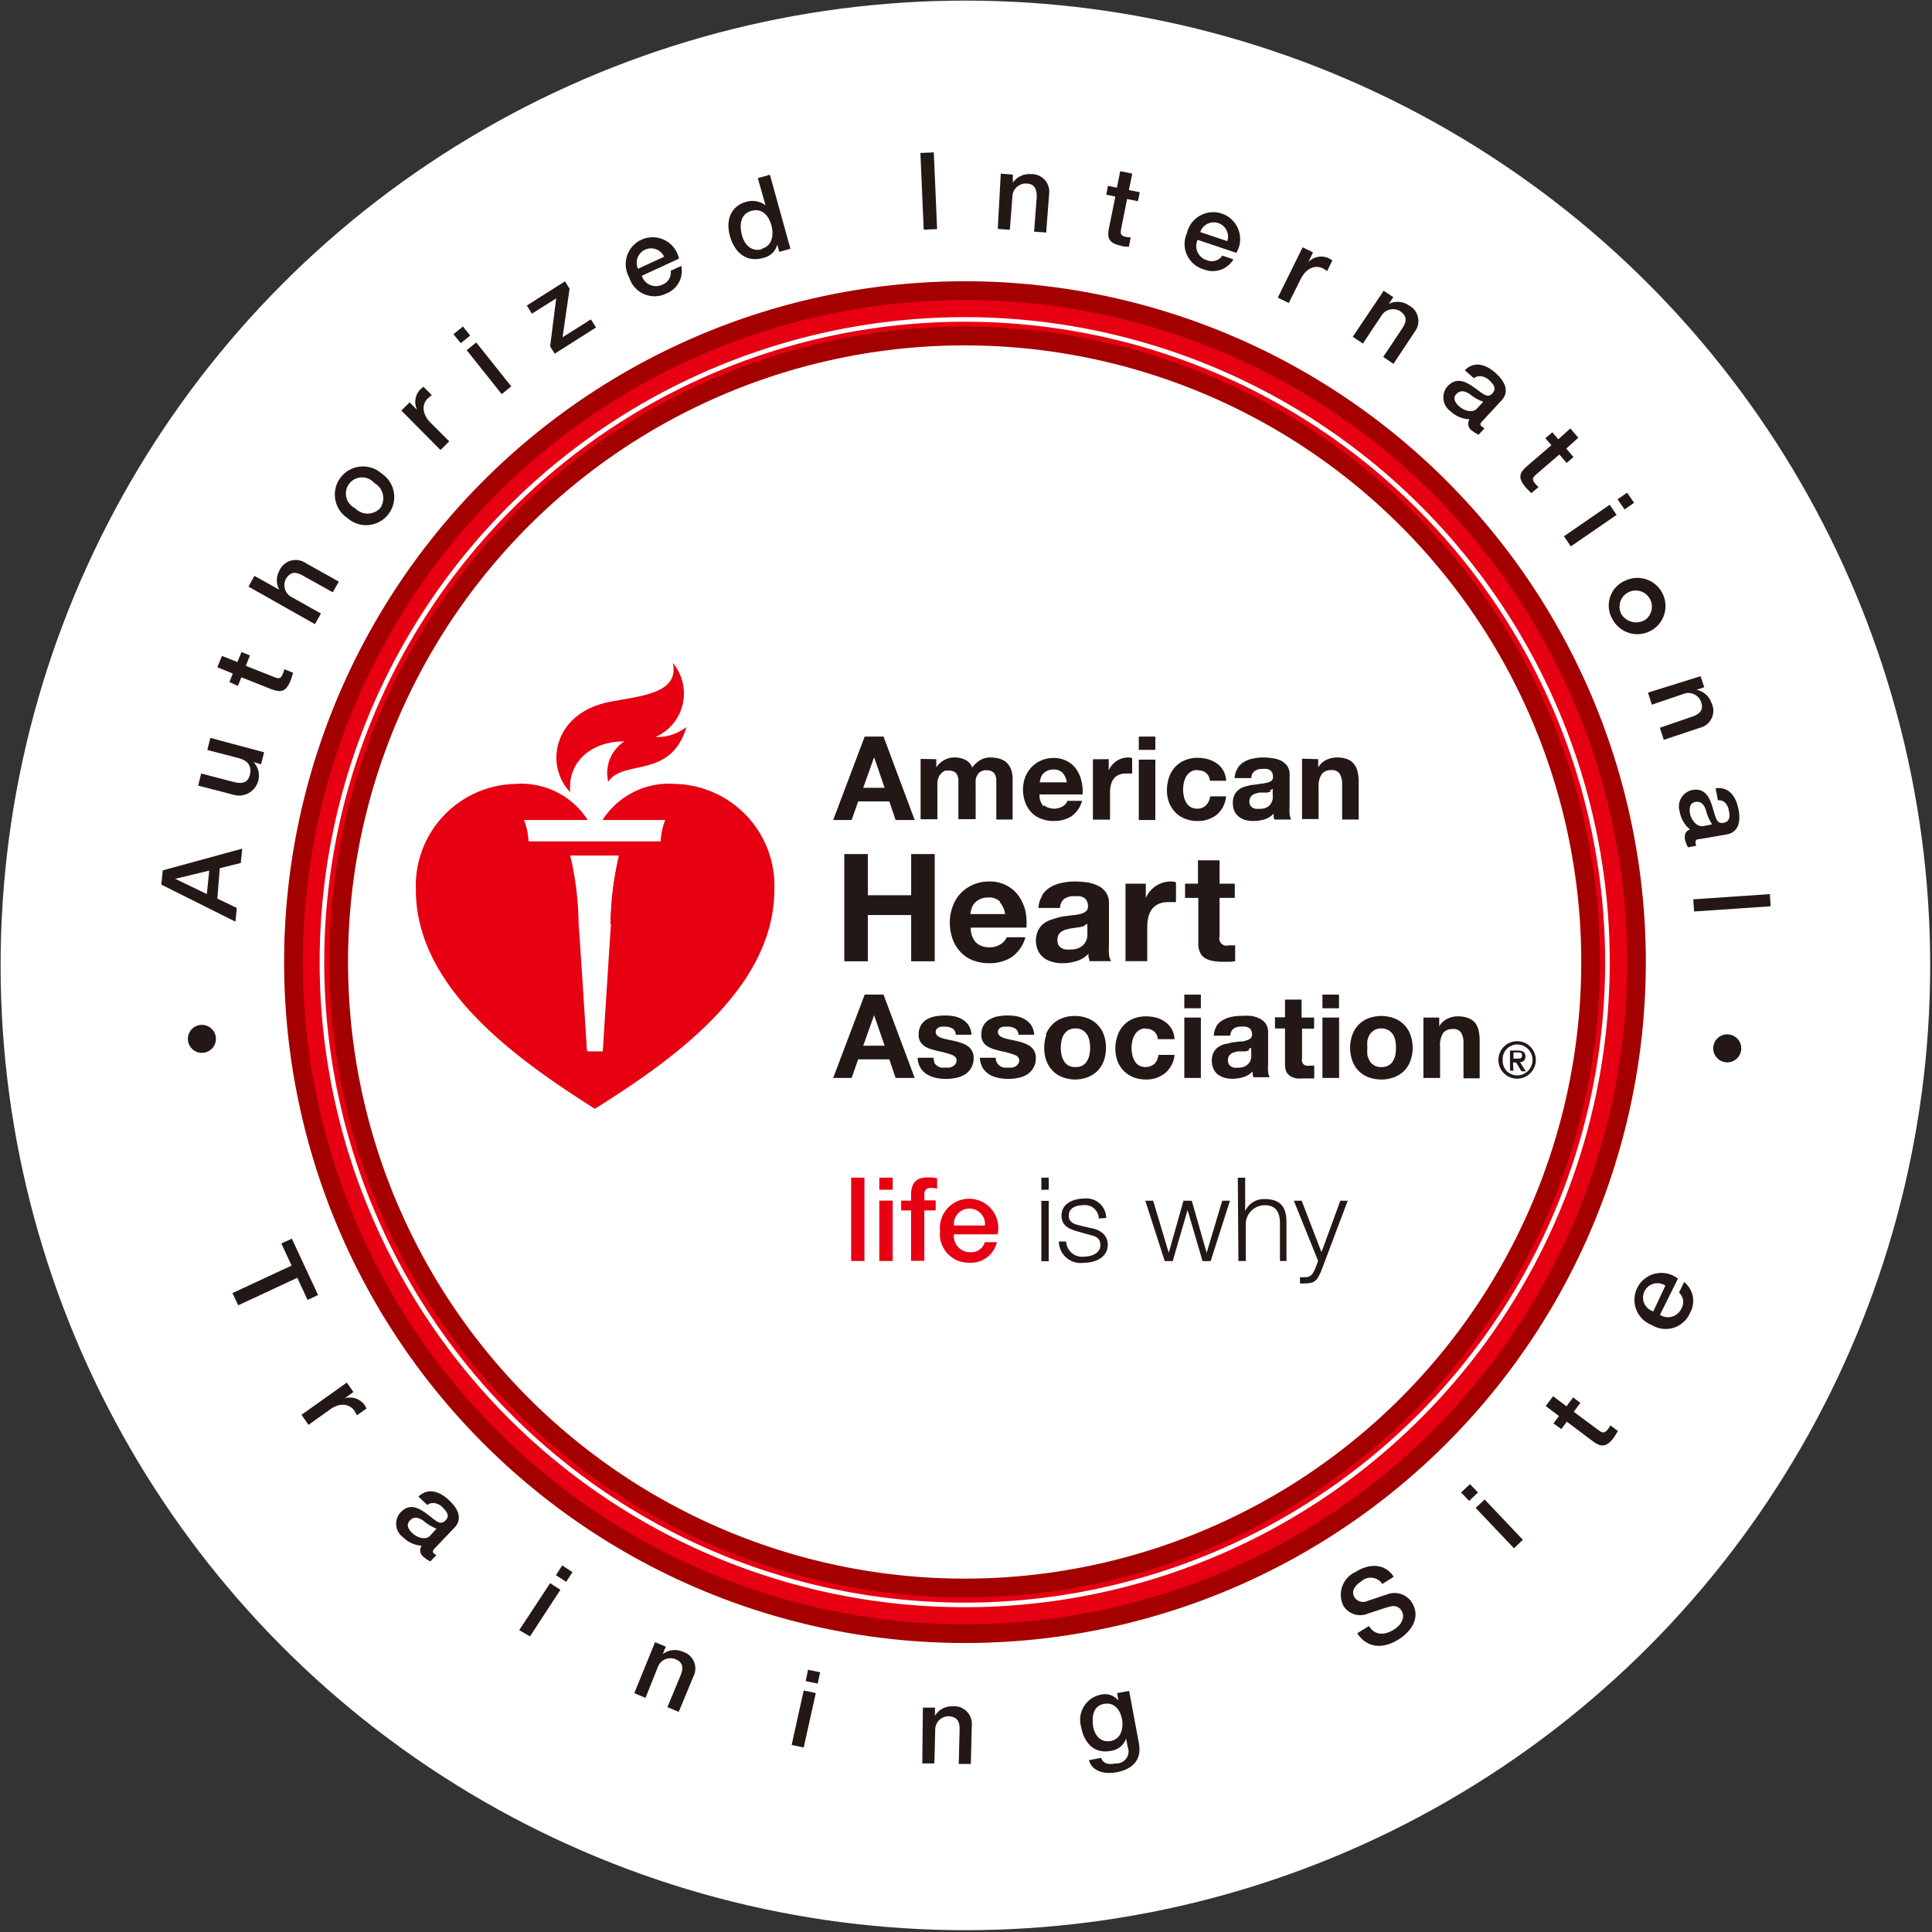 <svg xmlns="http://www.w3.org/2000/svg" xmlns:xlink="http://www.w3.org/1999/xlink" width="160" height="160" viewBox="0 0 160 160"><rect x="0" y="0" width="160" height="160" fill="#333333" stroke="none"/><defs><style>.a,.f,.g{fill:none;}.b{fill:#fff;}.c{clip-path:url(#a);}.d{fill:#e60012;}.e{clip-path:url(#b);}.f{stroke:#a40000;stroke-width:1.55px;}.f,.g{stroke-miterlimit:10;}.g{stroke:#fff;stroke-width:0.38px;}.h{fill:#231815;}</style><clipPath id="a"><rect class="a" x="5.95" y="4.6" width="148.09" height="150.25"/></clipPath><clipPath id="b"><rect class="a" x="13.36" y="12.62" width="133.28" height="134.21"/></clipPath></defs><title>Authorized ITC seal</title><circle class="b" cx="79.95" cy="79.95" r="79.9"/><g class="c"><path class="d" d="M61.32,128.07a51.84,51.84,0,1,0-29.82-67,51.84,51.84,0,0,0,29.82,67"/><path class="d" d="M99.82,27.76A55.61,55.61,0,1,1,28,59.75a55.6,55.6,0,0,1,71.84-32"/><path class="b" d="M61.32,128.07a51.84,51.84,0,1,0-29.82-67,51.84,51.84,0,0,0,29.82,67"/></g><g class="e"><path class="f" d="M99.83,27.76A55.61,55.61,0,1,1,28,59.75,55.6,55.6,0,0,1,99.83,27.76ZM61.32,128.07a51.84,51.84,0,1,0-29.82-67A51.84,51.84,0,0,0,61.32,128.07Z"/></g><g class="c"><path class="g" d="M30.2,60.6A53.23,53.23,0,1,0,99,30,53.24,53.24,0,0,0,30.2,60.6Z"/><path class="h" d="M13.36,73.26l.12-1.18,6.58-1.8-.12,1.19-1.74.43L18,74.42l1.61.77-.11,1.14Zm3.77.78.2-1.94-2.82.68v0Z"/><path class="h" d="M21.87,62.3l-.25,1L21,63.11h0a1.65,1.65,0,0,1-1.76,2.68l-2.83-.73.25-1,2.74.71c.78.2,1.15-.05,1.29-.58.21-.82-.25-1.23-.94-1.41l-2.58-.67.25-1Z"/><path class="h" d="M19,56.49l.28-.71L18,55.26l.38-.94,1.28.51L20,54l.7.28-.34.86,2.29.91c.38.16.6.2.76-.22a1.4,1.4,0,0,0,.13-.41l.73.29a6.6,6.6,0,0,1-.2.63c-.39,1-.84,1-1.56.75l-2.52-1-.29.71Z"/><path class="h" d="M20.58,48.58l.49-.89,2.06,1.15v0a1.61,1.61,0,0,1,0-1.56,1.47,1.47,0,0,1,2.17-.66l2.76,1.55-.5.88-2.53-1.41c-.63-.34-1-.24-1.34.28a1.12,1.12,0,0,0,.52,1.56l2.37,1.33-.5.88Z"/><path class="h" d="M28.77,42.9a2.33,2.33,0,1,1,2.84-3.68,2.33,2.33,0,1,1-2.84,3.68M31,40a1.34,1.34,0,1,0-1.6,2.08,1.43,1.43,0,0,0,2.09,0A1.45,1.45,0,0,0,31,40"/><path class="h" d="M33.24,34l.68-.68.63.63h0a1.48,1.48,0,0,1,.23-1.67c.17-.16.22-.19.29-.25l.69.69-.34.28c-.49.49-.48,1.28.23,2l1.55,1.55-.72.72Z"/><path class="h" d="M37.55,27.68l.79-.64.6.75-.78.63ZM38.65,29l.79-.64L42.34,32l-.79.64Z"/><polygon class="h" points="43.63 25.3 46.79 23.3 47.17 23.91 46.59 27.93 48.93 26.45 49.36 27.12 45.94 29.29 45.56 28.69 46.06 24.71 44.05 25.98 43.63 25.3"/><path class="h" d="M53.15,22.84a1.23,1.23,0,0,0,1.69.74,1.09,1.09,0,0,0,.71-1.16l.87-.4a2,2,0,0,1-1.25,2.29A2.18,2.18,0,0,1,52.12,23a2.23,2.23,0,1,1,4.11-1.58ZM55,21.26a1.18,1.18,0,1,0-2.16,1Z"/><path class="h" d="M65.46,20.6l-.92.26-.17-.6h0a1.51,1.51,0,0,1-1.17,1.1c-1.39.4-2.36-.45-2.74-1.78-.45-1.6.3-2.57,1.27-2.84a1.77,1.77,0,0,1,1.67.27h0l-.64-2.26,1-.28Zm-2.37,0c.88-.25,1-1.15.8-1.92-.27-1-.91-1.43-1.66-1.22-.92.26-1,1.17-.79,2s.81,1.41,1.65,1.18"/><rect class="h" x="76.36" y="12.64" width="1.11" height="6.36" transform="translate(-0.61 3.33) rotate(-2.47)"/><path class="h" d="M82.88,14.38l1,.08,0,.67,0,0a1.65,1.65,0,0,1,1.49-.71,1.46,1.46,0,0,1,1.51,1.69l-.24,3.15-1-.08.22-2.88c0-.72-.23-1.06-.82-1.1a1.12,1.12,0,0,0-1.2,1.12l-.21,2.71-1-.07Z"/><path class="h" d="M91.75,15.39l.75.15.27-1.36,1,.2-.28,1.36.9.18-.15.74-.9-.18-.48,2.41c-.08.41-.09.63.36.72a1.86,1.86,0,0,0,.42.05l-.15.77c-.23,0-.44,0-.66-.08-1-.21-1.15-.65-1-1.41l.54-2.66-.75-.15Z"/><path class="h" d="M99.18,19.86a1.22,1.22,0,0,0,.75,1.68,1.05,1.05,0,0,0,1.3-.37l.92.31a2,2,0,0,1-2.48.82,2.18,2.18,0,0,1-1.37-3,2.23,2.23,0,1,1,4.09,1.64Zm2.46.11a1.18,1.18,0,1,0-2.24-.75Z"/><path class="h" d="M107.88,20.48l.86.42-.39.8h0a1.5,1.5,0,0,1,1.66-.33c.2.1.25.15.33.19l-.43.89a2.85,2.85,0,0,0-.37-.23c-.63-.31-1.37,0-1.81.87l-1,2-.91-.44Z"/><path class="h" d="M114.59,24.08l.8.53-.38.56v0a1.63,1.63,0,0,1,1.65.11,1.46,1.46,0,0,1,.49,2.21l-1.75,2.64-.85-.57,1.61-2.41c.38-.61.32-1-.18-1.36a1.13,1.13,0,0,0-1.6.39l-1.51,2.27-.84-.56Z"/><path class="h" d="M122.73,34.91c-.16.18-.19.29,0,.41a1.26,1.26,0,0,0,.2.16l-.47.52a2.7,2.7,0,0,1-.56-.34.68.68,0,0,1-.2-.94,2.39,2.39,0,0,1-1.56-.65,1.41,1.41,0,0,1-.28-2.06c.77-.85,1.58-.38,2.28.12s1.06.89,1.46.44,0-.82-.29-1.1-.88-.48-1.24-.14l-.76-.67c.85-.84,1.83-.42,2.58.26s1.13,1.5.48,2.22Zm.11-1.64a3.41,3.41,0,0,1-1.11-.63c-.38-.24-.77-.38-1.13,0s0,.82.3,1.06,1,.59,1.43.12Z"/><path class="h" d="M128.56,35.8l.49.58,1-.9.66.77-1,.9.6.7-.57.49-.6-.7-1.86,1.6c-.32.27-.46.44-.16.79a2.13,2.13,0,0,0,.3.3l-.6.51c-.15-.16-.32-.3-.46-.47-.69-.8-.51-1.22.06-1.73l2.06-1.77-.5-.58Z"/><path class="h" d="M133.31,41.8l.57.84-3.79,2.61-.57-.84Zm1.44-1,.58.84-.79.55-.58-.84Z"/><path class="h" d="M134.61,48.08a2.33,2.33,0,1,1-1.08,3.18,2.23,2.23,0,0,1,1.08-3.18m1.68,3.22a1.34,1.34,0,1,0-2-.41,1.44,1.44,0,0,0,2,.41"/><path class="h" d="M140.83,56l.31.91-.64.22,0,0a1.64,1.64,0,0,1,1.24,1.09,1.45,1.45,0,0,1-.95,2.05l-3,1-.33-1,2.74-.94c.67-.25.88-.62.68-1.19a1.12,1.12,0,0,0-1.5-.66l-2.58.88-.32-1Z"/><path class="h" d="M140.71,69.5c-.24,0-.33.12-.29.3a1,1,0,0,0,.06.24l-.69.13a2.89,2.89,0,0,1-.24-.6c-.07-.41,0-.72.41-.88a2.41,2.41,0,0,1-.85-1.46,1.4,1.4,0,0,1,1-1.8c1.13-.22,1.48.65,1.73,1.47s.31,1.35.9,1.24.51-.65.44-1c-.11-.56-.41-.91-.91-.86l-.19-1c1.18-.15,1.71.77,1.9,1.77s0,1.88-1,2.06Zm1.08-1.23a3.66,3.66,0,0,1-.51-1.18c-.15-.42-.38-.77-.9-.67s-.47.68-.41,1,.44,1.07,1.07,1Z"/><rect class="h" x="140.25" y="74.27" width="6.36" height="1.01" transform="translate(-4.75 9.92) rotate(-3.9)"/><path class="h" d="M17.87,85.88a1.16,1.16,0,1,1-1.27-1,1.16,1.16,0,0,1,1.27,1"/><polygon class="h" points="24.17 102.58 26.34 107.25 25.47 107.65 24.62 105.82 19.73 108.1 19.25 107.09 24.15 104.81 23.3 102.98 24.17 102.58"/><path class="h" d="M28.72,114.5l.55.78-.72.52h0a1.5,1.5,0,0,1,1.61.51c.13.19.15.25.2.33l-.8.57c-.07-.13-.14-.27-.22-.39-.4-.56-1.18-.69-2-.1L25.55,118l-.58-.83Z"/><path class="h" d="M36,128.23c-.17.18-.2.29-.07.42l.2.15-.49.51a2.12,2.12,0,0,1-.54-.36.67.67,0,0,1-.18-.94,2.37,2.37,0,0,1-1.54-.7,1.39,1.39,0,0,1-.21-2.06c.79-.83,1.58-.33,2.27.19s1,.91,1.45.48,0-.83-.26-1.11-.86-.5-1.24-.17l-.74-.7c.87-.81,1.84-.37,2.58.34s1.08,1.53.41,2.23Zm.15-1.63a3.78,3.78,0,0,1-1.09-.66c-.37-.25-.76-.41-1.13,0s0,.82.27,1.07,1,.62,1.43.16Z"/><path class="h" d="M45.56,131.11l.85.55-2.52,3.86L43,135Zm1-1.47.85.56-.52.8-.85-.55Z"/><path class="h" d="M54.25,136l.89.37-.26.62v0a1.64,1.64,0,0,1,1.64-.21,1.45,1.45,0,0,1,.9,2.07l-1.21,2.92-.94-.39,1.11-2.67c.26-.67.12-1.07-.43-1.3a1.12,1.12,0,0,0-1.49.69l-1,2.51-.93-.39Z"/><path class="h" d="M66.56,140l1,.21-1,4.51-1-.21Zm.36-1.72,1,.21-.2.94-1-.21Z"/></g><g class="e"><path class="h" d="M76.43,141.42l1,0,0,.67,0,0a1.63,1.63,0,0,1,1.45-.78,1.46,1.46,0,0,1,1.6,1.6l-.08,3.17-1,0,.07-2.89c0-.73-.28-1-.88-1.06a1.12,1.12,0,0,0-1.14,1.19l-.07,2.72-1,0Z"/><path class="h" d="M94.31,144.32c.26,1.36-.42,2.18-1.84,2.45-.91.17-2,0-2.29-1l1-.19c.23.55.7.56,1.21.46a1,1,0,0,0,1-1.37l-.13-.69h0A1.56,1.56,0,0,1,92,145c-1.43.27-2.23-.7-2.47-2a2.12,2.12,0,0,1,1.62-2.65,1.44,1.44,0,0,1,1.48.49h0l-.12-.62,1-.19Zm-1.39-1.94c-.15-.78-.63-1.43-1.5-1.27s-1,1-.9,1.8.64,1.43,1.47,1.27,1.07-1,.93-1.8"/></g><g class="c"><path class="h" d="M113.37,134.66c.52.83,1.34.76,2.09.28s.87-1.13.62-1.53a.77.77,0,0,0-.87-.38c-.47.1-1,.31-1.88.58a1.63,1.63,0,0,1-2.06-.6,2.06,2.06,0,0,1,1-2.83c1.12-.72,2.43-.72,3.15.4l-.94.6a1.16,1.16,0,0,0-1.76-.21c-.44.28-.88.78-.54,1.32a.85.85,0,0,0,1.08.29L115,132a1.7,1.7,0,0,1,1.92.7c.76,1.21,0,2.37-1.06,3.05-1.23.78-2.59.83-3.46-.49Z"/><path class="h" d="M121,123.6l.74-.69.66.69-.73.7Zm1.21,1.28.74-.7,3.17,3.34-.74.7Z"/><path class="h" d="M128.65,117.88l.46-.61-1.1-.83.61-.81,1.11.83.55-.73.6.45-.55.74,2,1.48c.34.25.53.35.8,0a1.56,1.56,0,0,0,.23-.36l.63.47c-.12.19-.22.38-.35.56-.64.84-1.09.75-1.71.3l-2.17-1.63-.46.61Z"/><path class="h" d="M137.47,108.89a1.22,1.22,0,0,0,1.77-.51,1.07,1.07,0,0,0-.19-1.34l.42-.87a2,2,0,0,1,.49,2.56,2.19,2.19,0,0,1-3.17,1,2.23,2.23,0,1,1,2.17-3.84Zm.45-2.42a1.19,1.19,0,1,0-1,2.13Z"/><path class="h" d="M141.89,86.69a1.16,1.16,0,1,1,1,1.28,1.16,1.16,0,0,1-1-1.28"/><path class="d" d="M51.71,61.4a3.12,3.12,0,0,0-1.34,3.34c1.28-1.9,5.18-.19,6.48-4.53a4,4,0,0,1-2.57.83,3.94,3.94,0,0,0,1.44-6.14c.56,2.52-2.64,2.73-5.15,3.21-4.73.88-5.5,5.26-3.35,7.49C47,63,49.08,61.38,51.71,61.4"/><path class="d" d="M50.54,76.52a26.47,26.47,0,0,1,.69-5.66h-4a25.84,25.84,0,0,1,.69,5.66c.2,2.72.69,10.51.69,10.51h1.22s.49-7.79.69-10.51m-7.12-8.6a5.2,5.2,0,0,1,.37,1.74h10.9a5.28,5.28,0,0,1,.38-1.74H49.89a6.54,6.54,0,0,1,6-3,8.43,8.43,0,0,1,8.24,8.72c0,8.34-8.68,14.29-14.87,18.19-6.1-3.9-14.85-9.85-14.82-18.19a8.43,8.43,0,0,1,8.24-8.72,6.54,6.54,0,0,1,6,3Z"/><path class="b" d="M50.55,76.53a25.7,25.7,0,0,1,.7-5.66h-4A25.76,25.76,0,0,1,48,76.53c.2,2.73.69,10.54.69,10.54h1.23s.49-7.81.68-10.54"/><path class="b" d="M43.42,67.92a5.2,5.2,0,0,1,.37,1.74H54.72a5.12,5.12,0,0,1,.37-1.74Z"/><path class="h" d="M73.17,61l2.58,6.91H74.17l-.52-1.54H71.07l-.54,1.54H69L71.61,61Zm.09,4.24-.87-2.53h0l-.9,2.53Z"/><path class="h" d="M77.54,62.87v.68h0a1.86,1.86,0,0,1,.65-.6,1.68,1.68,0,0,1,.87-.22,1.92,1.92,0,0,1,.87.19,1.2,1.2,0,0,1,.59.64,2.27,2.27,0,0,1,.61-.58,1.64,1.64,0,0,1,.9-.25,2.88,2.88,0,0,1,.74.1,1.48,1.48,0,0,1,.58.31,1.41,1.41,0,0,1,.37.56,2.19,2.19,0,0,1,.14.82v3.35H82.51V65c0-.16,0-.32,0-.47a1.12,1.12,0,0,0-.11-.39.65.65,0,0,0-.26-.26,1,1,0,0,0-.45-.09.82.82,0,0,0-.47.11.71.71,0,0,0-.28.29,1.06,1.06,0,0,0-.14.4,3.55,3.55,0,0,0,0,.46v2.79H79.37V65.06c0-.14,0-.29,0-.44a1.06,1.06,0,0,0-.08-.4.62.62,0,0,0-.24-.29.86.86,0,0,0-.5-.11.91.91,0,0,0-.25,0A.84.84,0,0,0,78,64a1,1,0,0,0-.26.35,1.43,1.43,0,0,0-.11.6v2.9H76.24v-5Z"/><path class="h" d="M86.43,66.67a1.41,1.41,0,0,0,1.61.09.84.84,0,0,0,.36-.44h1.21a2.29,2.29,0,0,1-.89,1.29,2.68,2.68,0,0,1-1.45.38,2.74,2.74,0,0,1-1.06-.19,2.12,2.12,0,0,1-.8-.53,2.41,2.41,0,0,1-.51-.83,3.08,3.08,0,0,1-.18-1.07,3,3,0,0,1,.18-1,2.61,2.61,0,0,1,.53-.84,2.38,2.38,0,0,1,.8-.55,2.51,2.51,0,0,1,1-.21,2.39,2.39,0,0,1,1.11.25,2.09,2.09,0,0,1,.78.66,2.76,2.76,0,0,1,.44,1,3.68,3.68,0,0,1,.1,1.11H86.09a1.37,1.37,0,0,0,.34,1M88,64a1,1,0,0,0-.75-.27,1.08,1.08,0,0,0-.54.11,1,1,0,0,0-.35.27.9.9,0,0,0-.18.35,1.51,1.51,0,0,0-.07.33h2.24A1.57,1.57,0,0,0,88,64"/><path class="h" d="M91.82,62.87v.93h0a1.73,1.73,0,0,1,.27-.43,1.48,1.48,0,0,1,.37-.34,1.77,1.77,0,0,1,1-.3,1.17,1.17,0,0,1,.3.05v1.28l-.23,0h-.26a1.49,1.49,0,0,0-.64.12,1,1,0,0,0-.42.35A1.33,1.33,0,0,0,92,65a2.45,2.45,0,0,0-.07.62v2.26H90.51v-5Z"/><path class="h" d="M94.31,61h1.37V62.1H94.31Zm1.37,6.91H94.31v-5h1.37Z"/><path class="h" d="M99.15,63.77a1,1,0,0,0-.55.15,1.19,1.19,0,0,0-.36.38,1.87,1.87,0,0,0-.2.53,2.74,2.74,0,0,0-.06.56,2.57,2.57,0,0,0,.06.55,1.63,1.63,0,0,0,.19.51,1,1,0,0,0,.35.37,1,1,0,0,0,.54.15,1,1,0,0,0,.76-.28,1.31,1.31,0,0,0,.34-.74h1.32a2.28,2.28,0,0,1-.77,1.52,2.5,2.5,0,0,1-1.64.52,2.7,2.7,0,0,1-1-.19,2.27,2.27,0,0,1-.79-.52,2.62,2.62,0,0,1-.52-.81,2.86,2.86,0,0,1-.18-1,3.4,3.4,0,0,1,.17-1.08,2.38,2.38,0,0,1,.5-.86,2.18,2.18,0,0,1,.8-.56,2.63,2.63,0,0,1,1.08-.21,3.08,3.08,0,0,1,.86.12,2.47,2.47,0,0,1,.73.35,1.81,1.81,0,0,1,.76,1.43h-1.34a.92.92,0,0,0-1-.86"/><path class="h" d="M102.5,63.6a1.65,1.65,0,0,1,.54-.51,2.18,2.18,0,0,1,.74-.27,3.81,3.81,0,0,1,.82-.09,5,5,0,0,1,.77.06,2.27,2.27,0,0,1,.7.2,1.6,1.6,0,0,1,.53.43,1.26,1.26,0,0,1,.2.73v2.61a4.4,4.4,0,0,0,0,.64,1.21,1.21,0,0,0,.13.47h-1.39a1.05,1.05,0,0,1-.06-.24,1.87,1.87,0,0,1,0-.25,1.73,1.73,0,0,1-.77.48,3.13,3.13,0,0,1-.91.13,2.86,2.86,0,0,1-.67-.08,1.55,1.55,0,0,1-.54-.28,1.27,1.27,0,0,1-.36-.46,1.54,1.54,0,0,1-.13-.67,1.48,1.48,0,0,1,.15-.7,1.28,1.28,0,0,1,.39-.44,1.48,1.48,0,0,1,.54-.24,4.13,4.13,0,0,1,.61-.13c.21,0,.41-.06.61-.08a3.42,3.42,0,0,0,.53-.09.85.85,0,0,0,.37-.17.35.35,0,0,0,.12-.32.68.68,0,0,0-.07-.35.55.55,0,0,0-.19-.21.62.62,0,0,0-.28-.09,1.87,1.87,0,0,0-.34,0,1,1,0,0,0-.64.18.72.72,0,0,0-.27.58h-1.38a1.55,1.55,0,0,1,.25-.81m2.71,1.94-.28.07-.32,0-.33,0-.3.08a.71.71,0,0,0-.26.13.46.46,0,0,0-.18.21.61.61,0,0,0-.07.32.62.62,0,0,0,.07.31.55.55,0,0,0,.18.19.63.63,0,0,0,.28.1,1.55,1.55,0,0,0,.31,0,1.23,1.23,0,0,0,.63-.13.87.87,0,0,0,.33-.33.91.91,0,0,0,.13-.38,1.9,1.9,0,0,0,0-.31v-.51a.61.61,0,0,1-.21.12"/><path class="h" d="M109.17,62.87v.69h0a1.5,1.5,0,0,1,.67-.63,2,2,0,0,1,.85-.2,2.37,2.37,0,0,1,.91.15,1.31,1.31,0,0,1,.55.42,1.62,1.62,0,0,1,.29.65,4.28,4.28,0,0,1,.08.84v3.08h-1.37V65a1.72,1.72,0,0,0-.2-.92.74.74,0,0,0-.68-.3.93.93,0,0,0-.81.33,1.83,1.83,0,0,0-.26,1.1v2.62h-1.37v-5Z"/><polygon class="h" points="71.87 70.73 71.87 74.14 75.46 74.14 75.46 70.73 77.41 70.73 77.41 79.61 75.46 79.61 75.46 75.78 71.87 75.78 71.87 79.61 69.92 79.61 69.92 70.73 71.87 70.73"/><path class="h" d="M80.83,78.06a1.58,1.58,0,0,0,1.14.39,1.54,1.54,0,0,0,.92-.27,1.16,1.16,0,0,0,.48-.56h1.55a3,3,0,0,1-1.14,1.65,3.41,3.41,0,0,1-1.87.5,3.75,3.75,0,0,1-1.37-.25,2.83,2.83,0,0,1-1-.69,3,3,0,0,1-.65-1.07,4,4,0,0,1-.23-1.36,3.67,3.67,0,0,1,.24-1.34A3,3,0,0,1,79.54,74a3.11,3.11,0,0,1,1-.71A3.27,3.27,0,0,1,81.91,73a3,3,0,0,1,1.43.32,2.85,2.85,0,0,1,1,.85,3.7,3.7,0,0,1,.57,1.22A4.83,4.83,0,0,1,85,76.82H80.4a1.72,1.72,0,0,0,.43,1.24m2-3.38a1.24,1.24,0,0,0-1-.35,1.48,1.48,0,0,0-.7.15,1.24,1.24,0,0,0-.45.35,1.2,1.2,0,0,0-.23.45,1.46,1.46,0,0,0-.08.42h2.87a2,2,0,0,0-.45-1"/><path class="h" d="M86.31,74.12a2.21,2.21,0,0,1,.7-.66,3.07,3.07,0,0,1,.95-.35A5.37,5.37,0,0,1,89,73a8.22,8.22,0,0,1,1,.07,3.22,3.22,0,0,1,.91.27,1.81,1.81,0,0,1,.67.55,1.59,1.59,0,0,1,.26.94v3.35a7.4,7.4,0,0,0,0,.83,1.33,1.33,0,0,0,.18.59h-1.8c0-.1,0-.2-.07-.3a1.64,1.64,0,0,1,0-.32,2.23,2.23,0,0,1-1,.61,3.86,3.86,0,0,1-1.17.18,3,3,0,0,1-.86-.12,1.94,1.94,0,0,1-.69-.34,1.63,1.63,0,0,1-.47-.6,2.06,2.06,0,0,1-.17-.86A2,2,0,0,1,86,77a1.6,1.6,0,0,1,.5-.56,2.24,2.24,0,0,1,.7-.32A6.93,6.93,0,0,1,88,75.9l.78-.1a4,4,0,0,0,.68-.11,1.08,1.08,0,0,0,.47-.22.48.48,0,0,0,.17-.41.87.87,0,0,0-.1-.46.67.67,0,0,0-.24-.26,1.07,1.07,0,0,0-.37-.12,2.94,2.94,0,0,0-.44,0,1.35,1.35,0,0,0-.82.22,1,1,0,0,0-.34.75H86a2.06,2.06,0,0,1,.31-1m3.49,2.5-.36.09-.41.06-.42.06-.39.1a1.2,1.2,0,0,0-.34.17.87.87,0,0,0-.23.27,1,1,0,0,0-.08.41,1,1,0,0,0,.08.4.72.72,0,0,0,.24.25,1,1,0,0,0,.35.13,1.84,1.84,0,0,0,.41,0,1.48,1.48,0,0,0,.8-.18,1.07,1.07,0,0,0,.43-.41,1.37,1.37,0,0,0,.17-.49,3.58,3.58,0,0,0,0-.4v-.66a.85.85,0,0,1-.28.16"/><path class="h" d="M94.89,73.18v1.19h0a2.1,2.1,0,0,1,.34-.55,2.22,2.22,0,0,1,.48-.44,2.46,2.46,0,0,1,.59-.28A2.25,2.25,0,0,1,97,73a1.46,1.46,0,0,1,.39.07v1.64l-.3,0h-.34a1.88,1.88,0,0,0-.82.16,1.37,1.37,0,0,0-.54.44,1.84,1.84,0,0,0-.29.65,3.47,3.47,0,0,0-.09.81V79.6H93.21V73.18Z"/><path class="h" d="M102.26,73.18v1.18H101v3.18a.6.6,0,0,0,.75.75l.28,0a2.06,2.06,0,0,0,.26,0V79.6a2.46,2.46,0,0,1-.49.05l-.54,0a4.72,4.72,0,0,1-.77-.06,1.85,1.85,0,0,1-.65-.22,1,1,0,0,1-.44-.46,1.61,1.61,0,0,1-.16-.78V74.36H98.14V73.18h1.07V71.25H101v1.93Z"/><path class="h" d="M73.17,82.37l2.58,6.9H74.17l-.52-1.54H71.07l-.54,1.54H69l2.61-6.9Zm.09,4.23-.87-2.53h0l-.9,2.53Z"/><path class="h" d="M77.36,88a.85.85,0,0,0,.24.26.84.84,0,0,0,.33.15,1.6,1.6,0,0,0,.39,0,1,1,0,0,0,.3,0,.83.83,0,0,0,.29-.1.7.7,0,0,0,.22-.2.49.49,0,0,0,.09-.3c0-.21-.14-.36-.41-.46a7.25,7.25,0,0,0-1.15-.31l-.58-.16a2.4,2.4,0,0,1-.51-.24,1.19,1.19,0,0,1-.36-.38,1.08,1.08,0,0,1-.13-.56,1.47,1.47,0,0,1,.19-.79,1.35,1.35,0,0,1,.49-.49,2.24,2.24,0,0,1,.7-.25,4.15,4.15,0,0,1,.79-.07,4.07,4.07,0,0,1,.79.07,2.15,2.15,0,0,1,.68.27,1.53,1.53,0,0,1,.5.48,1.75,1.75,0,0,1,.24.77H79.15a.59.59,0,0,0-.3-.53,1.29,1.29,0,0,0-.64-.14H78a.84.84,0,0,0-.24.06.55.55,0,0,0-.19.14.39.39,0,0,0-.08.25.39.39,0,0,0,.14.3,1,1,0,0,0,.35.19,4,4,0,0,0,.5.13l.57.12a5.54,5.54,0,0,1,.58.17,2,2,0,0,1,.51.25,1.25,1.25,0,0,1,.36.4,1.17,1.17,0,0,1,.13.59,1.51,1.51,0,0,1-.2.82,1.65,1.65,0,0,1-.51.54,2.22,2.22,0,0,1-.73.28,4,4,0,0,1-1.69,0,2.43,2.43,0,0,1-.74-.29,1.71,1.71,0,0,1-.53-.54,1.62,1.62,0,0,1-.23-.83h1.31a.76.76,0,0,0,.09.38"/><path class="h" d="M82.55,88a.85.85,0,0,0,.24.26.84.84,0,0,0,.33.15,1.74,1.74,0,0,0,.39,0,1.15,1.15,0,0,0,.31,0,1,1,0,0,0,.29-.1.67.67,0,0,0,.21-.2.49.49,0,0,0,.09-.3c0-.21-.14-.36-.41-.46a7,7,0,0,0-1.15-.31l-.58-.16a2.4,2.4,0,0,1-.51-.24,1.19,1.19,0,0,1-.36-.38,1.08,1.08,0,0,1-.13-.56,1.47,1.47,0,0,1,.19-.79,1.31,1.31,0,0,1,.5-.49,2.1,2.1,0,0,1,.69-.25,4.15,4.15,0,0,1,.79-.07,4.07,4.07,0,0,1,.79.07,2.06,2.06,0,0,1,.68.27,1.53,1.53,0,0,1,.5.48,1.75,1.75,0,0,1,.24.77H84.34a.59.59,0,0,0-.3-.53,1.27,1.27,0,0,0-.63-.14h-.26a.84.84,0,0,0-.24.06.55.55,0,0,0-.19.14.39.39,0,0,0-.08.25.39.39,0,0,0,.14.3,1,1,0,0,0,.35.19,4,4,0,0,0,.5.13l.57.12a5.54,5.54,0,0,1,.58.17,2,2,0,0,1,.51.25,1.25,1.25,0,0,1,.36.4,1.17,1.17,0,0,1,.13.59,1.51,1.51,0,0,1-.2.82,1.65,1.65,0,0,1-.51.54,2.14,2.14,0,0,1-.73.28,3.93,3.93,0,0,1-.84.09,4,4,0,0,1-.85-.09,2.43,2.43,0,0,1-.74-.29,1.82,1.82,0,0,1-.53-.54,1.73,1.73,0,0,1-.23-.83h1.31a.76.76,0,0,0,.09.38"/><path class="h" d="M86.61,85.69a2.37,2.37,0,0,1,.53-.83,2.15,2.15,0,0,1,.81-.53A2.74,2.74,0,0,1,89,84.14a2.8,2.8,0,0,1,1.07.19,2.28,2.28,0,0,1,.82.53,2.34,2.34,0,0,1,.52.83,3.12,3.12,0,0,1,.18,1.09,3.06,3.06,0,0,1-.18,1.08,2.44,2.44,0,0,1-.52.83,2.39,2.39,0,0,1-.82.52A3,3,0,0,1,89,89.4,2.94,2.94,0,0,1,88,89.21a2.26,2.26,0,0,1-.81-.52,2.46,2.46,0,0,1-.53-.83,3.06,3.06,0,0,1-.18-1.08,3.12,3.12,0,0,1,.18-1.09m1.25,1.67a1.65,1.65,0,0,0,.2.51,1,1,0,0,0,.37.37,1.16,1.16,0,0,0,.58.13,1.17,1.17,0,0,0,.59-.13,1,1,0,0,0,.37-.37,1.43,1.43,0,0,0,.2-.51,2.78,2.78,0,0,0,.06-.58,2.88,2.88,0,0,0-.06-.59,1.41,1.41,0,0,0-.2-.52,1.27,1.27,0,0,0-.37-.36,1.17,1.17,0,0,0-.59-.14,1.16,1.16,0,0,0-.58.14,1.27,1.27,0,0,0-.37.36,1.61,1.61,0,0,0-.2.52,2.88,2.88,0,0,0-.06.59,2.78,2.78,0,0,0,.06.58"/><path class="h" d="M94.88,85.17a1,1,0,0,0-.55.15,1.12,1.12,0,0,0-.36.39,1.56,1.56,0,0,0-.2.52,2.76,2.76,0,0,0-.06.57,2.64,2.64,0,0,0,.06.55,1.67,1.67,0,0,0,.19.5,1,1,0,0,0,.35.38,1.17,1.17,0,0,0,1.3-.13,1.27,1.27,0,0,0,.33-.74h1.33a2.22,2.22,0,0,1-.78,1.51,2.48,2.48,0,0,1-1.63.53,2.86,2.86,0,0,1-1-.19,2.33,2.33,0,0,1-.8-.53,2.24,2.24,0,0,1-.51-.81,2.82,2.82,0,0,1-.18-1,3.12,3.12,0,0,1,.17-1.07,2.28,2.28,0,0,1,.49-.86,2.24,2.24,0,0,1,.81-.57,2.77,2.77,0,0,1,1.08-.2,3.41,3.41,0,0,1,.85.11,2.32,2.32,0,0,1,.74.36,1.89,1.89,0,0,1,.53.59,1.92,1.92,0,0,1,.23.83H95.89a.92.92,0,0,0-1-.86"/><path class="h" d="M98.08,82.37h1.37V83.5H98.08Zm1.37,6.9H98.08v-5h1.37Z"/><path class="h" d="M100.72,85a1.46,1.46,0,0,1,.54-.51,2.19,2.19,0,0,1,.74-.28,3.8,3.8,0,0,1,.82-.08,6.64,6.64,0,0,1,.77,0,2.49,2.49,0,0,1,.7.21,1.31,1.31,0,0,1,.53.43,1.24,1.24,0,0,1,.2.73v2.6a4.63,4.63,0,0,0,0,.65,1.15,1.15,0,0,0,.13.46H103.8a2.1,2.1,0,0,1-.06-.24,2,2,0,0,1,0-.24,1.75,1.75,0,0,1-.77.47,3.14,3.14,0,0,1-.91.14,2.29,2.29,0,0,1-.66-.09,1.66,1.66,0,0,1-.55-.27,1.31,1.31,0,0,1-.36-.47,1.62,1.62,0,0,1-.13-.66,1.43,1.43,0,0,1,.15-.7,1.19,1.19,0,0,1,.39-.44,1.91,1.91,0,0,1,.54-.25c.2,0,.41-.1.61-.13l.61-.08c.2,0,.38,0,.53-.08a1,1,0,0,0,.37-.17.42.42,0,0,0,.13-.33.7.7,0,0,0-.08-.35.41.41,0,0,0-.19-.2.77.77,0,0,0-.28-.1,1.88,1.88,0,0,0-.34,0,1,1,0,0,0-.64.17.75.75,0,0,0-.27.58h-1.37a1.61,1.61,0,0,1,.24-.8M103.43,87l-.28.07-.32,0-.32,0-.31.08a.72.72,0,0,0-.44.34.72.72,0,0,0-.07.32.74.74,0,0,0,.07.31.61.61,0,0,0,.19.2.66.66,0,0,0,.27.1,1.63,1.63,0,0,0,.31,0,1.18,1.18,0,0,0,.63-.14.92.92,0,0,0,.33-.32,1,1,0,0,0,.13-.38,2.24,2.24,0,0,0,0-.31v-.52a.54.54,0,0,1-.22.13"/><path class="h" d="M108.83,84.27v.92h-1v2.48a.47.47,0,0,0,.58.58h.23l.2,0v1.06l-.39,0H108a5.68,5.68,0,0,1-.61,0,1.47,1.47,0,0,1-.5-.17,1,1,0,0,1-.35-.36,1.35,1.35,0,0,1-.12-.61v-3h-.83v-.92h.83V82.78h1.37v1.49Z"/><path class="h" d="M109.52,82.37h1.37V83.5h-1.37Zm1.38,6.9h-1.38v-5h1.38Z"/><path class="h" d="M112,85.69a2.27,2.27,0,0,1,1.33-1.36,3.08,3.08,0,0,1,2.13,0,2.28,2.28,0,0,1,.82.53,2.21,2.21,0,0,1,.52.83,3.11,3.11,0,0,1,.19,1.09,3.06,3.06,0,0,1-.19,1.08,2.29,2.29,0,0,1-.52.83,2.39,2.39,0,0,1-.82.52,3.08,3.08,0,0,1-2.13,0A2.22,2.22,0,0,1,112,87.86a3.06,3.06,0,0,1-.19-1.08,3.11,3.11,0,0,1,.19-1.09m1.24,1.67a1.65,1.65,0,0,0,.2.51,1,1,0,0,0,.38.37,1.09,1.09,0,0,0,.57.13,1.17,1.17,0,0,0,.59-.13,1,1,0,0,0,.38-.37,1.65,1.65,0,0,0,.2-.51,3.68,3.68,0,0,0,.05-.58,3.81,3.81,0,0,0-.05-.59,1.61,1.61,0,0,0-.2-.52,1.31,1.31,0,0,0-.38-.36,1.17,1.17,0,0,0-.59-.14,1.09,1.09,0,0,0-.57.14,1.31,1.31,0,0,0-.38.36,1.61,1.61,0,0,0-.2.52,3.81,3.81,0,0,0,0,.59,3.68,3.68,0,0,0,0,.58"/><path class="h" d="M119.19,84.27V85h0a1.53,1.53,0,0,1,.68-.63,1.83,1.83,0,0,1,.85-.2,2.35,2.35,0,0,1,.9.15,1.41,1.41,0,0,1,.56.41,1.67,1.67,0,0,1,.28.65,3.72,3.72,0,0,1,.08.85v3.07H121.2V86.45a1.73,1.73,0,0,0-.19-.92.74.74,0,0,0-.69-.31,1,1,0,0,0-.81.33,1.86,1.86,0,0,0-.25,1.1v2.62h-1.38v-5Z"/><path class="h" d="M125.64,89.33a1.55,1.55,0,0,1,0-3.1,1.55,1.55,0,0,1,0,3.1m0-2.83a1.2,1.2,0,0,0-1.19,1.28,1.19,1.19,0,0,0,1.19,1.28,1.28,1.28,0,0,0,0-2.56m-.3,2.17h-.29V87h.65c.42,0,.63.15.63.5a.43.43,0,0,1-.45.46l.48.76H126l-.44-.73h-.26Zm.31-1c.21,0,.4,0,.4-.27s-.2-.24-.37-.24h-.34v.51Z"/><rect class="d" x="70.49" y="97.53" width="1.1" height="6.9"/><path class="d" d="M72.82,97.53h1.11v1H72.82Zm0,1.9h1.11v5H72.82Z"/><path class="d" d="M74.63,99.43h.82V99c0-1.28.67-1.49,1.38-1.49a3.08,3.08,0,0,1,.78.07v.86a1.83,1.83,0,0,0-.51-.06c-.3,0-.55.11-.55.52v.51h.94v.83h-.94v4.18h-1.1v-4.18h-.82Z"/><path class="d" d="M79,102.22a1.33,1.33,0,0,0,1.34,1.48,1.16,1.16,0,0,0,1.22-.83h1a2.2,2.2,0,0,1-2.27,1.7,2.37,2.37,0,0,1-2.44-2.63,2.42,2.42,0,1,1,4.77.28Zm2.57-.73a1.29,1.29,0,1,0-2.57,0Z"/><path class="h" d="M86.24,97.53h.61v1h-.61Zm0,1.92h.61v5h-.61Z"/><path class="h" d="M91,100.91a1.15,1.15,0,0,0-1.31-1.1c-.54,0-1.18.21-1.18.86s.62.74,1,.84l.81.19c.69.11,1.42.51,1.42,1.38,0,1.08-1.07,1.5-2,1.5a1.8,1.8,0,0,1-2.05-1.76h.61a1.31,1.31,0,0,0,1.47,1.25c.57,0,1.36-.25,1.36-.95s-.54-.77-1.09-.91L89.3,102c-.79-.22-1.39-.49-1.39-1.34,0-1,1-1.4,1.88-1.4a1.63,1.63,0,0,1,1.82,1.61Z"/><polygon class="h" points="94.85 99.44 95.5 99.44 96.78 103.72 96.8 103.72 98.01 99.44 98.7 99.44 99.92 103.72 99.94 103.72 101.22 99.44 101.86 99.44 100.26 104.44 99.59 104.44 98.36 100.24 98.34 100.24 97.12 104.44 96.46 104.44 94.85 99.44"/><path class="h" d="M102.51,97.53h.61v2.77h0a1.7,1.7,0,0,1,1.59-1c1.4,0,1.83.73,1.83,1.92v3.21H106v-3.11c0-.86-.28-1.51-1.27-1.51a1.58,1.58,0,0,0-1.56,1.71v2.91h-.61Z"/><path class="h" d="M107.15,99.44h.65l1.64,4.26L111,99.44h.61l-2.17,5.76c-.35.84-.55,1.08-1.32,1.08a1.52,1.52,0,0,1-.46,0v-.51a2.09,2.09,0,0,0,.42,0c.54,0,.66-.32.87-.78l.21-.57Z"/></g></svg>